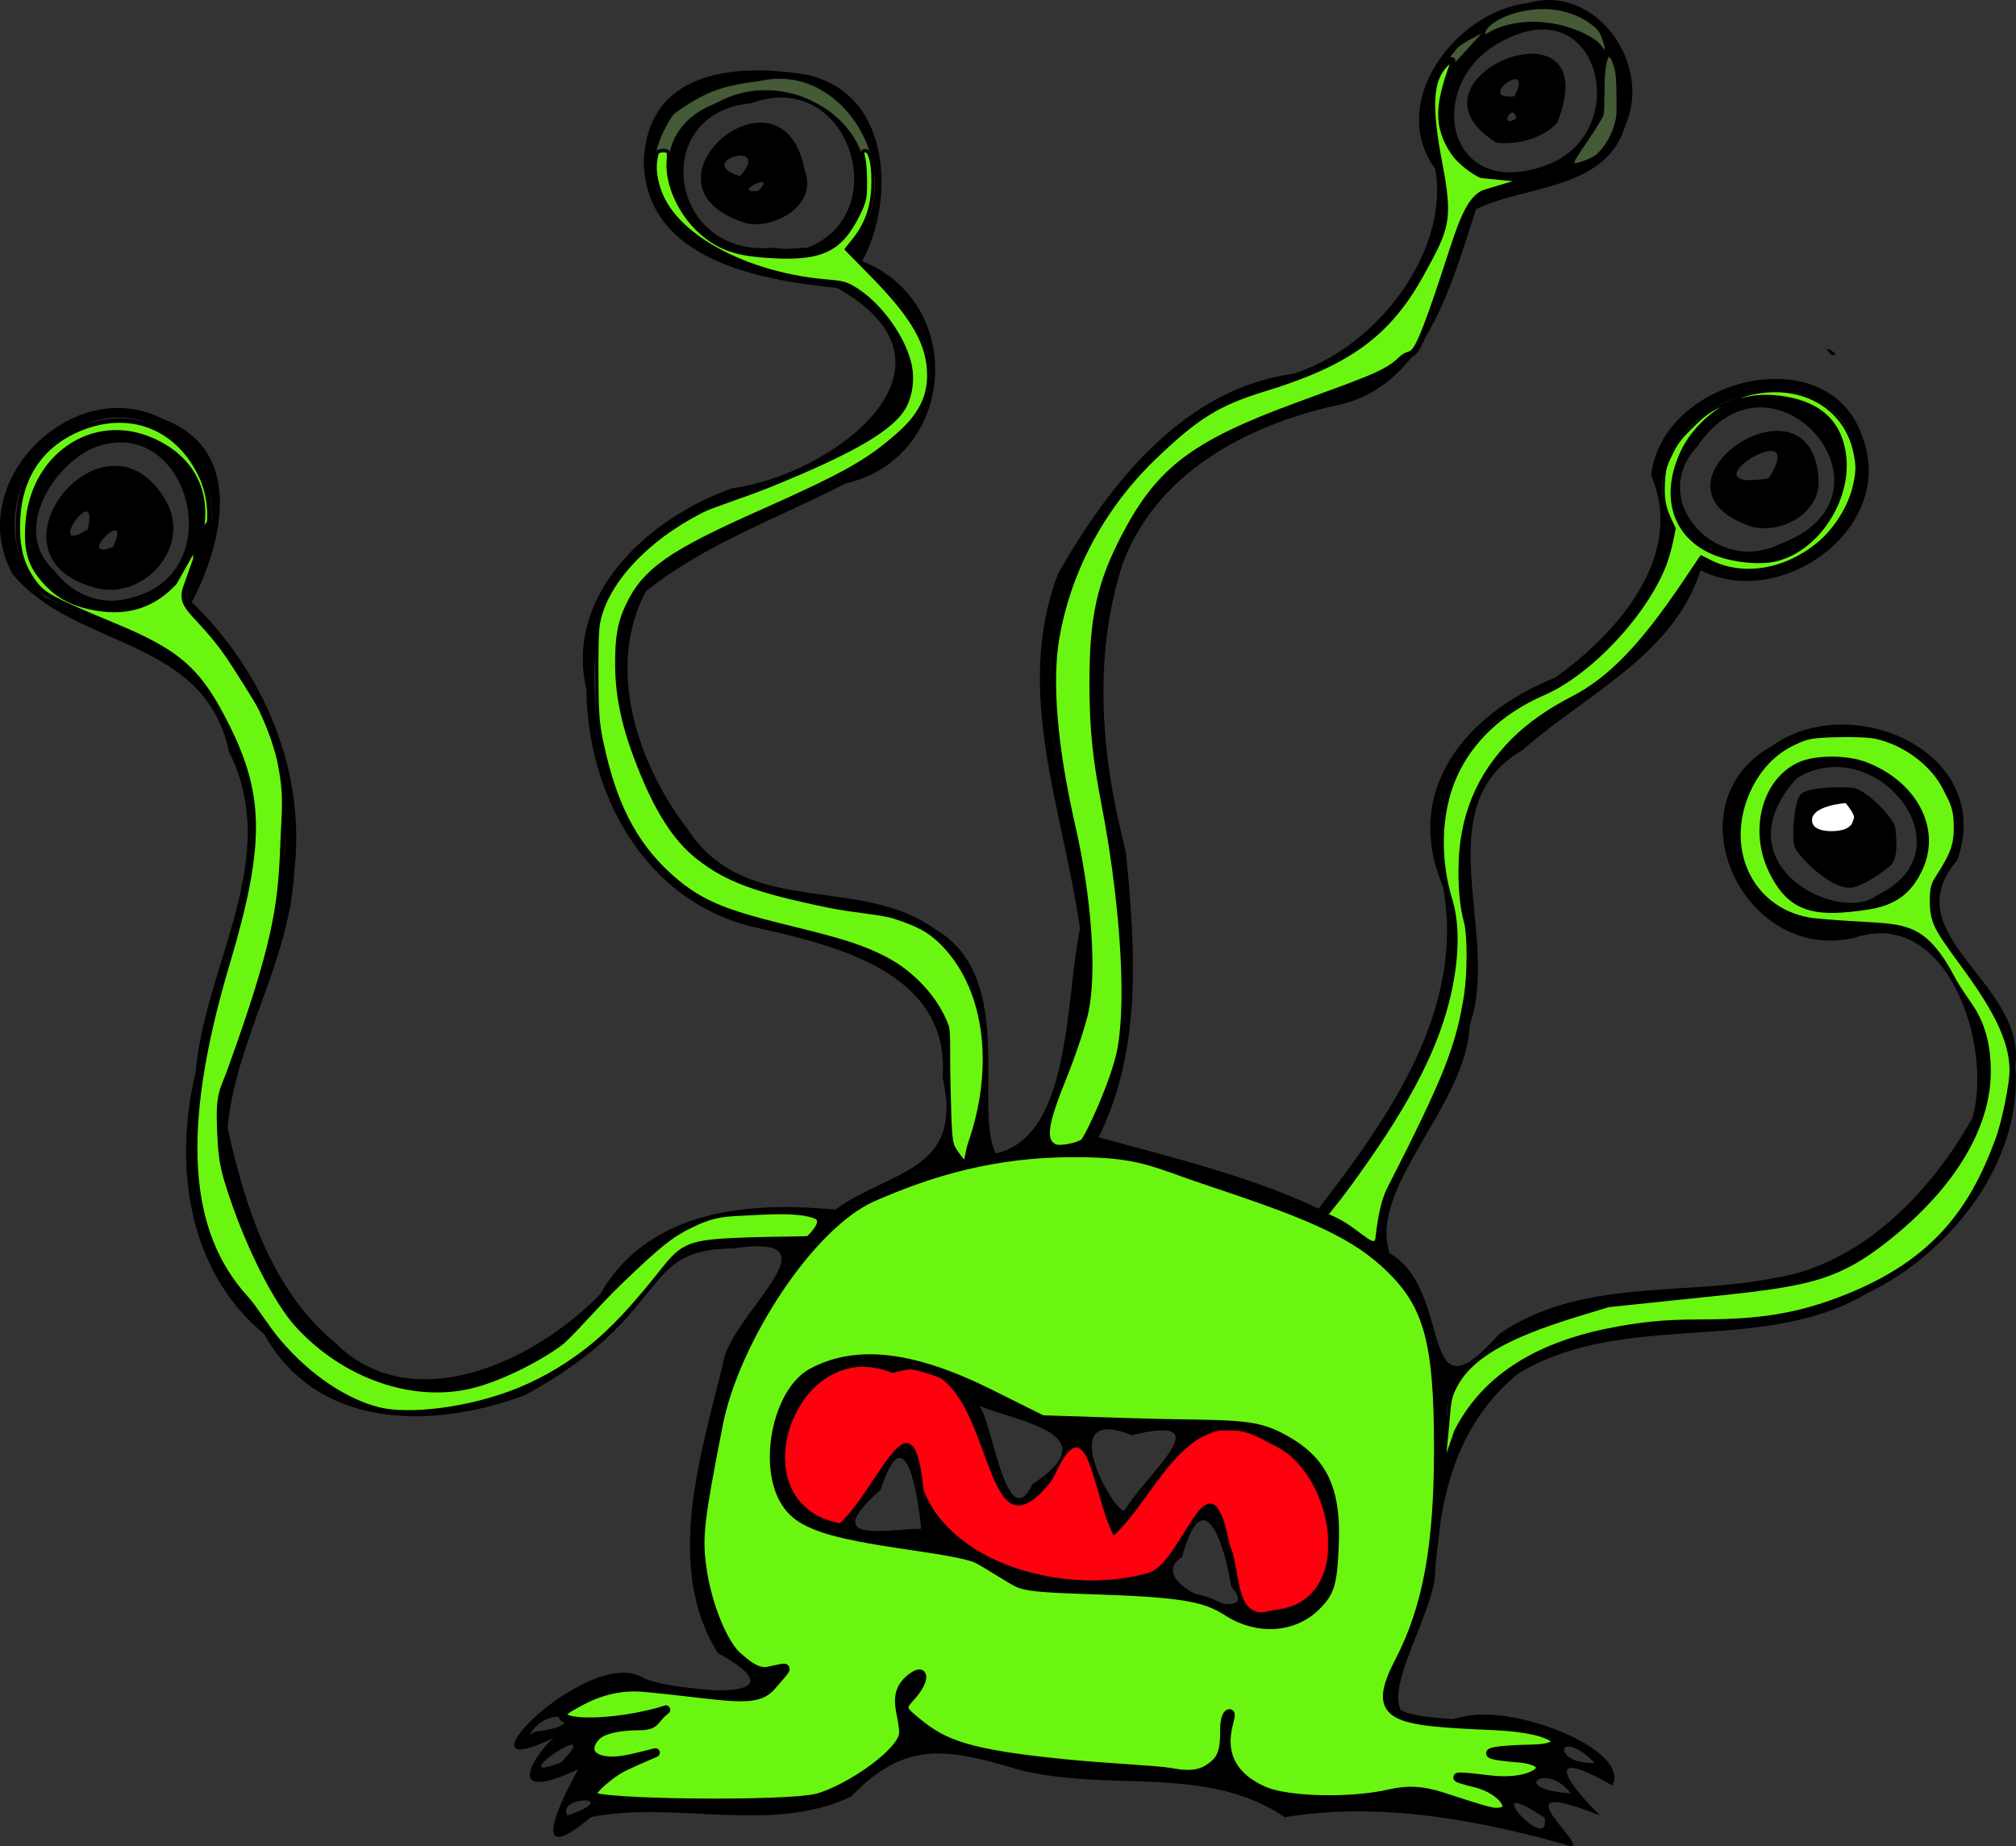 <?xml version="1.0"?>
<svg xmlns="http://www.w3.org/2000/svg" width="792.127" height="725.429" viewBox="0 0 792.127 725.429">
  <rect x="0" y="0" width="792.127" height="725.429" fill="#333333" stroke="none"/>
  <path d="M617.538 725.429c-36.063-10.39-75.592-17.732-112.719-11.443-30.49-20.849-68.396-9.737-104.23-18.612-26.714-7.872-44.395-12.545-66.069 10.42-31.222 15.047-69.267 1.515-102.267 8.116-35.927 30.013 6.088-37.818-4.917-18.826-35.872 16.665-10.816-13.493-8.522-12.942-45.38 22.692 13.395-37.548 34.64-22.509 14.951 5.439 64.464 9.468 28.658-10.116-21.158-33.606-6.872-77.713 1.965-113.69 2.557-19.422 47.655-51.794 4.128-45.344-38.532.206-23.01 25.506-81.895 57.643-37.796 14.011-82.025 13.006-102.58-24.088-30.19-24.852-35.604-66.828-26.8-102.883 3.459-42.047 34.083-83.782 13.108-125.693-9.812-45.817-60.442-40.063-85.135-69.995-19.626-35.814 23.654-79.144 59.204-60.827 33.456 12.599 22.227 51.06 11.264 71.952 28.51 27.573 45.142 66.804 40.153 106.755-1.923 34.63-22.856 65.285-26.116 99.694 6.51 29.47 16.858 63.639 42.167 84.396 30.47 30.558 78.995 7.135 104.251-18.953 19.956-35.05 62.421-36.04 92.361-33.251 21.695-15.607 50.696-14.771 42.197-51.838 3.118-42.01-43.172-52.167-74.767-59.309-42.28-10.282-64.813-52.139-65.188-93.175-8.802-37.681 25.007-67.808 57.357-79.08 38.978-5.188 96.526-47.688 41.114-78.723-30.064-3.016-75.028-10.772-75.941-49.386 1.103-35.282 34.36-39.228 64.193-34.344 34.753 7.961 33.581 51.902 21.592 73.207 41.303 16.49 37.1 77.265-6.538 87.382-27.174 13.925-55.098 23.75-78.46 42.345-16.03 30.299-2.908 68.394 16.38 93.38 22.964 35.383 67.412 17.757 97.271 39.355 32.393 18.858 14.976 69.406 23.803 88.141 29.795-6.577 27.286-59.911 33.143-88.259-6.395-46.062-26.366-93.702-8.482-139.807 20.324-35.37 49.267-72.446 92.54-78.325 34.02-11.073 61.126-49.06 55.538-80.403-19.24-26.426 8.468-62.056 36.426-65.207 26.605-7.747 49.083 24.06 38.236 48.095-7.283 25.617-40.37 23.613-58.664 32.943-9.742 29.617-19.868 70.425-55.717 77.25-35.02 7.887-69.92 26.625-83.103 62.046-11.975 36.913-8.335 76.326 1.275 113.251 3.614 37.529 6.551 77.248-10.708 112.04 24.771 6.92 60.069 15.263 86.388 28.075 27.641-35.838 57.834-78.509 48.91-126.6-16.309-38.132 9.61-68.345 44.026-82.023 24.907-17.732 51.262-48.183 37.746-79.497 4.359-38.367 69.12-54.227 82.763-15.829 14.49 36.135-31.552 69.294-63.33 53.093-10.688 33.653-45.488 48.879-70.127 70.815-38.223 22.127-8.14 73.018-20.568 107.733-1.102 31.782-39.99 63.7-31.484 89.793 25.69 14.74 10.535 68.502 43.132 31.667 32.238-21.968 71.705-14.739 107.02-21.75 34.822-4.946 62.563-33.866 78.919-63.2 7.935-28.587-9.993-82.911-46.487-70.636-43.75 10.22-72.904-52.863-32.32-75.364 30.972-22.376 87.896 2.307 72.77 44.88-25.433 29.482 27.187 48.016 22.827 80.818 3.025 37.985-25.584 73.645-58.422 89.45-41.729 24.564-95.416 6.052-137.247 31.627-25.065 20.994-30.838 50.111-32.49 80.83-4.137 24.281-35.537 65.363 10.425 53.958 20.116-5.643 67.046 12.88 59.34 26.822-25.016-14.39-20.867-4.111-4.758 11.847-41.32-16.505-5.756 10.87-11.179 12.108zm-10.582-11.221c-28.21-18.832 2.197 15.518 0 0zm-383.983-.907c22.648-7.87-4.672-7.96 0 0zm363.186-1.873c19.753-14.893-45.517-12.894-11.122-15.215 21.74 10.988 42.755-9.5 7.63-7.212-29.922-5 62.464 1.892 14.97-8.37-31.22 1.652-73.917.307-44.446-38.765 13.733-42.043 17.218-89.721 2.58-132.034-24.403-32.831-68.465-43.043-105.942-54.388-38.184-4.874-79.246 1.002-113.963 17.956-33.653 27.957-56.55 68.03-58.862 112.176-9.619 22.384 4.404 87.193 31.044 66.01-10.374 39.431-63.44-4.392-82.138 19.612-5.745 16.053 58.559-8.661 29.819 6.086-24.166-5.757-33.467 23.45-5.22 10.739 37.675-3.926-46.362 13.338-4.637 21.04 32.841-9.816 77.027 13.576 99.821-19.763-4.631-19.28 31.704-47.78 7.871-18.899 12.34 25.333 69.043 20.364 99.158 25.836 22.53 5.823 29.116-3.08 31.28-23.87-13.823 41.193 38.582 39.53 66.055 32.527 12.808-2.46 25.122 6.887 36.102 6.534zm-97.414-74.774C457.33 611.856 417.066 639.02 387 613.111c-27.826-14.903-89.263 2.91-81.817-48.655 7.239-42.025 58.764-32.705 85.017-15.122 35.993 23.975 83.033-3.629 118.874 18.926 25.126 19.406 22.108 79.353-20.329 68.394zm11.036-3.78c34.721-1.979 24.787-56.183-.434-65.83-31.999-20.21-44.633 20.486-61.682 35.842-7.914-14.461-9.916-54.945-24.307-21.696-31.46 40.622-19.161-55.864-62.602-42.023-38.838-16.066-62.063 52.296-20.632 59.562 15.02-13.356 28.689-55.468 32.517-13.112 11.65 30.094 58.274 41.892 89.503 32.344 13.689-5.748 23.251-50.534 30.798-10.725 4.59 8.36 1.143 30.959 16.84 25.638zm-15.958-9.427c-2.799-17.437-11.018-42.275-19.381-11.7-17.18 11.128 33.872 27.992 19.381 11.7zm-121.89-22.815c-1.34-13.447-6.22-45.447-15.906-15.322-24.357 21.389 1.624 15.526 15.906 15.322zm79.838-7.114c9.677-15.594 38.407-38.312 2.94-29.655-31.212-12.532-7.061 30.558-2.94 29.655zm-36.085-10.416c30.294-19.89-6.007-24.478-20.91-30.774 5.193 6.445 10.843 51.852 20.91 30.774zM617.11 704.607c-8.85-12.556-25.291-1.815 0 0zm9.529-11.995c-15.126-14.88-16.973.833 0 0zm-406.187-.177c18.941-19.63-24.943 9.54 0 0zm-9.799-12.149c23.44-2.652 5.661-12.214-2.597 1.215zM570.016 567.38c15.34-37.715 57.397-46.71 93.846-48.303 54.462 3.892 112.753-30.863 124.525-86.055 14.777-38.99-49.981-63-23.463-94.758 11.698-28.374-13.733-53.192-42.334-49.58-41.012-4.127-56.914 59.41-15.698 72.046 26.186 6.556 49.086-8.168 63.999 29.128 26.736 35.164-1.54 76.568-31.515 98.262-30.165 26.424-71.92 20.235-108.616 24.799-21.962 7.13-61.492 15.008-62.403 43.272.403 3.258-1.075 21.956 1.66 11.19zm148.317-209.388c-31.426-1.011-36.266-54.655-4.862-59.435 30.204-5.071 59.179 27.928 34.137 52.358-8.135 6.897-19.747 6.028-29.275 7.077zm19.289-6.323c37.615-17.955-1.183-65.175-31.836-45.726-30.515 34.146 17.44 57.46 31.836 45.726zM168.109 554.881c40.006-4.715 73.348-27.022 95.445-59.709 9.482-16.954 83.461.932 37.688-17.183-43.611-6.393-60.839 43.882-96.249 58.2-38.179 23.135-83.783 1.906-101.417-36.667-12.973-28.35-26.703-60.568-10.1-90.498 13.416-36.753 25.7-76.409 13.714-115.477.242-28.617-49.45-46.444-30.22-72.78 20.561-28.486-13.643-68.976-44.95-53.243-27.515 8.956-35.273 47.906-14.37 67.029 26.815 13.313 59.268 18.244 70.491 48.331 25.84 36.522 7.139 78.556-3.936 116.218-8.06 38.622-16.378 86.937 17.219 116.401 16.417 21.858 36.33 44.124 66.685 39.378zM33.82 237.95c-46.88-13.04-14.486-84.406 25.542-64.616 38.443 14.183 16.056 72.744-20.728 65.456zm16.853-2.881c41.568-9.317 22.731-74.989-14.883-58.679-16.12 7.79-30.872 33.027-14.403 47.827 6.82 9.173 18.075 13.962 29.286 10.852zM37.726 231c-47.623-12.187 3.925-75.466 27.538-34.144C75.47 214.894 56.4 235.954 37.726 231zm6.635-16.071c8.16-17.48-15.676 5.96 0 0zm-9.862-6.974c4.607-20.278-17.7 11.3 0 0zm504.602 271.839c17.816-35.856 41.666-71.804 37.642-113.923-10.414-38.708 4.394-73.501 40.323-91.108 23.495-10.98 40.526-39.665 51.498-55.88 31.666 20.563 77.904-20.902 54.974-53.877-25.533-31.025-87.446 5.36-66.005 42.2-1.5 23.368-24.859 50.365-46.733 63.516-39.88 14.252-53.088 51-38.761 89.591 3.188 44.977-25.354 82.834-50.459 116.922 5.387.72 15.965 14.825 17.521 2.559zm141.03-260.4c-44.172-9.661-18.083-70.763 20.039-63.068 43.93 4.007 23.549 71.832-15.636 63.815zm18.8-5.483c52.272-18.918-2.2-82.839-32.042-38.475-19.73 20.888 7.37 50.583 32.042 38.475zm-11.57-7.274c-46.212-16.614 26.7-64.725 27.237-16.361-.75 12.424-16.133 20.011-27.237 16.361zm7.628-18.712c16.954-26.937-35.677 5.94 0 0zM378.622 455.342c12.555-26.088 11.227-69.86-16.139-89.615-35.045-15.515-79.79-6.962-102.6-46.082-14.943-28.917-31.105-75.596.975-98.588 31.669-22.057 75.218-27.922 100.265-58.374 16.077-27.899-16.224-51.933-28.253-64.998 26.72-25.212.393-74.522-34.695-65.925-14.793 1.768-21.324 4.153-33.605 12.947-28.923 42.243 32.35 66.828 66.668 66.235 21.023 10.74 40.76 43.477 12.897 59.169-34.79 24.546-88.636 26.045-107.881 69.714-7.237 35.383-.472 79.697 28.792 104.171 28.198 28.915 80.782 14.85 102.83 51.273 12.394 16-1.095 50.544 10.746 60.073zm-77.487-355.133c-32.953 2.275-56.259-45.433-19.894-59.454 33.532-18.947 77.628 17.689 50.678 51.646-7.33 9.59-20.065 8.57-30.784 7.808zm16.222-2.94c34.59-13.48 16-70.867-22.03-56.734-40.603 3.534-32.832 60.548 8.152 56.823l5.37.467 8.509-.556zm-23.775-9.466c-48.386-14.419 14.025-67.588 22.654-20.69 5.059 13.321-11.464 22.834-22.654 20.69zm4.306-12.767c8.466-8.453-11.589 1.167 0 0zm-7.131-5.834c13.169-14.742-18.902-5.835 0 0zm135.209 380.334c21.731-43.31 17.454-94.242 7.628-140.192-7.138-34.897-7.182-76.35 13.705-106.676 19.777-36.77 64.234-38.96 97.204-56.584 28.411-19.2 16.52-74.51 54.85-74.537 11.475-2.957-31.191 9.187-32.836-28.807-2.164-15.593 25.229-40.267 0-17.375-16.491 25.647 15.533 54.845-7.71 81.249-11.931 32.106-46.098 44.704-76.8 51.712-39.348 25.355-74.494 68.805-68.952 118.382.538 42.592 23.929 83.48 11.282 126.47-.233 11.807-32.247 56.621 1.629 46.358zm182.808-385.09c32.535-13.262 19.914-67.685-16.997-49.009-33.28 15.38-24.648 65.421 16.997 49.01zm-20.781-8.382c-41.586-25.612 44.502-59.804 23.874-7.763-5.78 6.186-15.754 8.69-23.874 7.763zm7.762-9.493c-1.177-6.99-7.23 4.308 0 0zm-.758-8.747c8.388-15.838-16.03 1.594 0 0zm30.379 23.793c19.358-11.305 3.433-66.858 5.681-21.358 1.322 7.526-25.01 32.852-5.681 21.358zm4.364-43.015c-1.139-20.574-49.643-14-46.43-4.456 14.237-9.75 37.57-4.646 46.43 4.456zm89.742 120.753c-5.208-5.686 5.571 1.439 0 0z"/>
  <path d="M728.289 348.102c-7.991 1.867-20.948-11.84-22.466-15.028-1.518-3.188-.455-17 1.822-20.34s18.545-3.235 20.947-2.58c5.321 1.448 15.298 11.763 15.635 15.33.238 2.523 1.513 11.532-1.973 14.42-4.805 3.983-10.778 7.453-13.965 8.198z" fill-rule="evenodd" stroke="#000"/>
  <path d="M725.405 315.01s-15.331.911-13.813 8.198c1.025 4.924 11.384 4.25 14.116 2.732 2.733-1.518 2.43-2.429 3.188-4.25.759-1.822-3.491-6.68-3.491-6.68z" fill="#fff" fill-rule="evenodd" stroke="#000"/>
  <path d="M566.437 705.83c-7.751-2.434-13.363-2.715-20.644-1.033-14.797 3.417-39.363 2.908-48.74-1.01-10.04-4.195-16.379-11.446-15.107-22.34.528-4.524 2.212-8.225 1.144-8.225-1.067 0-1.94 2.782-1.94 6.183 0 3.4.242 9.582-3.171 12.995-5.28 5.28-10.581 5.348-18.206 3.918-4.93-.925-23.722-1.638-41.76-3.44-37.63-3.76-46.935-7.598-57.072-15.752-6.982-5.617-7.103-6.039-3.035-10.533 6.24-6.896 5.52-12.286-.87-6.503-6.771 6.128-2.02 13.34-2.02 20.72 0 7.481-21.736 22.404-33.968 25.606-11.884 3.111-87.625 2.331-88.727-.976-.458-1.372 6.761-8.479 13.47-11.621 14.836-6.949 15.754-5.945 2.078-2.872-13.883 3.12-19.602-2.25-13.795-8.668 2.851-3.15 10.503-4.2 16.427-4.2 5.506 0 6.095-.981 8.124-3.456 2.994-3.65 5.14-3.325-.312-1.863-22.247 5.964-46.782 4.571-33.621-2.472 3.814-2.042 13.828-8.68 28.605-7.282 33.092 3.13 43.571 6.713 49.895-.64 7.422-8.628 7.252-7.523-1.457-5.781-4.55.91-9.1-3.44-11.628-5.526-5.936-4.9-12.409-20.954-14.343-35.573-1.578-11.924-.822-18.387 6.539-55.926 6.386-32.568 35.754-78.272 60.579-89.19 23.255-10.228 47.853-17.43 78.764-17.474 26.618-.038 31.25 3.848 53.431 11.245 34.069 11.36 54.232 18.864 68.466 31.662 17.235 15.495 21.702 29.303 21.646 73.896-.047 37.204-4.253 61.62-15.395 83.096-11.698 22.548-2.315 23.478 37.348 25.231 26.353 1.165 30.821 8.8 15.067 9.122-18.026.37-23.242 2.154-6 3.52 17.098 1.354 7.904 10.683-10.305 8.64-6.187-.693-22.359-2.78-6.085 1.22 11.002 2.703 16.905 11.853 7.654 11.46-3.117-.131-15.18-4.32-21.036-6.158zm-49.225-74.852c5.48-5.48 6.448-8.75 7.093-23.946.977-23.005-4.914-34.327-22.356-42.97-11.205-5.551-21.616-3.977-59.2-5.198l-33.247-1.08-20.643-10.28c-30.071-14.972-52.365-17.592-69.818-8.204-12.956 6.969-19.222 34.07-11.383 49.23 4.929 9.53 14.575 13.368 45.156 17.961 13.714 2.06 27.344 3.967 31.4 6.093 4.058 2.126 11.503 7.072 15.433 9.135 4.902 2.573 18.697 2.38 41.288 3.368 28.294 1.236 34.428 3.713 41.732 8.331 11.54 7.298 25.696 6.409 34.545-2.44z" fill="#6bf611" stroke="#000" stroke-width="3.471" stroke-linecap="round" stroke-linejoin="round"/>
  <path d="M148.677 553.718c-12.135-3.077-26.719-12.027-39.266-26.828-4.65-5.485-9.245-13.163-12.575-16.8-23.535-25.707-27.02-65.748-7.388-131.609 13.763-46.17 13.483-65.564.312-92.326-11.11-22.575-19.008-29.72-44.332-40.263-25.274-10.521-28.417-12.224-32.194-17.438-4.995-6.895-6.744-14.196-6.075-25.352.993-16.566 9.66-28.786 24.678-34.798 19.085-7.64 37.453-.667 46.634 17.705 4.626 9.26 5.105 20.304 1.249 28.805-3.105 6.842-4.02 5.97-1.73-1.645 5.357-17.797-1.296-32.69-17.937-40.158-23.165-10.396-47.458 5.864-49.235 32.955-.692 10.558.993 16.172 6.778 22.575 5.402 5.98 11.082 8.92 20.343 10.531 12.28 2.137 22.54-1.241 30.721-10.117l12.933-22.998-8.794 24.83c-3.172 8.959 6.1 10.09 19.093 30.473 5.226 8.196 9.203 14.47 10.504 17.141 1.3 2.672 5.731 12.391 7.485 21.074 2.772 13.718 1.61 18.928 1.101 32.646-.89 24.016-2.924 38.93-20.836 88.507-2.803 7.758-4.528 8.7-4.041 22 .468 12.804 1.081 16.192 5.052 27.93 6.94 20.513 17.48 41.136 25.569 50.027 18.219 20.026 45.021 29.528 68.083 24.137 10.36-2.422 25.735-9.753 35.357-16.86 3.93-2.902 14.139-15.114 23.984-24.54 14.712-14.085 19.266-17.811 26.956-21.612 7.893-3.901 11.886-4.54 19.773-4.9 8.131-.371 23.226-1.661 29.689 1.24 4.088 1.834-2.46 7.916-2.862 8.32-.403.403-12.604.271-23.402.635-23.732.798-25.715 1.888-34.107 12.393-7.48 9.365-16.045 19.753-25.741 28.01-9.697 8.257-20.575 14.608-30.454 18.635-19.864 8.099-43.772 10.604-55.325 7.675z" fill="#6bf611" stroke="#000" stroke-width="1.735" stroke-linecap="round" stroke-linejoin="round"/>
  <path d="M374.781 451.01c-1.26-2.346-1.434-5.689-1.886-23.373-.395-15.436.18-21.988-.767-24.609-3.81-10.539-13.323-20.95-24.301-26.597-8.496-4.37-16.454-6.982-35.183-11.545-26.302-6.408-36.469-9.735-48.538-20.39-15.419-13.61-22.792-30.243-27.606-52.7-1.55-7.227-1.908-11.753-1.958-24.731-.037-9.7-.053-18.655.632-22.326 2.892-15.5 18.626-32.884 41.24-44.175 3.937-1.965 15.765-5.594 25.761-9.637 33.368-13.498 48.855-22.587 53.454-31.368 2.352-4.493 3.137-10.58 2.05-15.904-2.122-10.404-11.174-23.316-20.791-29.658-3.927-2.59-5.47-3.058-11.816-3.585-29.43-2.445-55.908-15.6-64.324-31.959-2.563-4.982-3.783-10.952-3.129-15.313.524-3.489.811-3.875 2.89-3.875 2.238 0 2.3.13 2.011 4.295-.62 8.964 4.66 20.519 12.612 27.592 6.885 6.124 13.26 8.548 24.863 9.454 22.315 1.741 30.108-1.683 37.365-16.42 2.39-4.853 2.739-6.441 2.739-12.451 0-3.789-.32-8.144-.712-9.68-.574-2.248-.456-2.79.61-2.79 2.05 0 3.337 6.39 2.94 14.598-.395 8.159-2.747 14.49-7.648 20.588l-2.777 3.455 10.35 10.555c16.264 16.588 22.184 27.202 22.015 39.473-.116 8.373-3.644 15.216-11.45 22.205-12.196 10.919-21.44 16.131-55.403 31.24-34.892 15.52-44.941 22.595-51.452 36.223-3.362 7.036-4.37 12.807-4.25 24.31.13 12.226 2.707 23.976 8.477 38.641 7.168 18.22 14.297 29.334 23.403 36.49 11.267 8.853 22.703 13.088 51.156 18.945 10.469 2.155 21.035 2.716 26.104 4.395 8.99 2.977 13.782 5.172 19.45 11.147 17.277 18.212 20.027 48.98 10.108 77.511-1.026 2.952-1.563 7.644-1.936 7.644s-3.478-4.14-4.303-5.675z" fill="#6bf611" stroke="#000" stroke-width="1.227" stroke-linecap="round" stroke-linejoin="round"/>
  <path d="M414.077 450.58c-4.394-2.497-3.92-8.256 3.574-26.778 3.703-9.15 7.668-20.98 8.812-26.292 3.315-15.393 1.239-44.848-5.132-72.776-7.161-31.399-9.311-56.99-6.256-74.481 4.265-24.42 16.595-50.14 38.587-71.17 16.42-15.702 24.874-20.927 42.696-26.393 32.06-9.83 48.625-20.625 62.24-45.58 9.583-17.565 11.21-20.34 6.884-42.953-4.11-21.48-3.834-32.005 1.714-38.276 3.099-3.502 4.528-2.94 3.426.114-5.514 15.29-6.095 23.71.483 33.646 2.102 3.175 7.02 7.26 10.93 9.078l18.568 1.863-16.81 5.047c-6.572 1.974-10.043 13.364-14.786 27.923-14.665 45.015-12.901 32.13-18.565 37.754-5.555 5.515-13.24 7.934-40.774 18.06-40.283 14.813-53.878 25.014-67.357 50.54-10.223 19.358-13.138 32.769-13.013 59.873.078 16.88 1.238 28.19 4.755 46.368 6.24 32.241 10.323 74.13 6.138 96.428-2.179 11.606-12.384 33.963-14.48 35.996-1.498 1.454-9.352 3.304-11.634 2.008z" fill="#6bf611" stroke="#000" stroke-width="2.454" stroke-linecap="round" stroke-linejoin="round"/>
  <path d="M528.583 480.838c-3.114-1.997-6.85-3.452-7.004-3.606-.153-.154 4.106-5.117 8.166-10.657 22.178-30.265 33.866-51.998 39.196-72.88 3.95-15.473 4.431-29.99 1.33-40.066-4.988-16.208-4.459-33.997 1.422-47.818 6.104-14.343 18.317-25.903 35.008-33.136 18.349-7.952 40.409-31.589 47.795-51.211.828-2.2 1.954-6.214 2.502-8.919l.996-4.917-1.53-3.236c-2.406-5.084-3.016-8.428-2.687-14.722.27-5.146.552-6.24 2.854-11.036 2.151-4.484 3.438-6.198 8.158-10.865 4.828-4.773 6.483-5.972 11.952-8.66 3.491-1.716 7.987-3.54 9.99-4.051 20.258-5.178 38.059 4.425 41.912 22.612 1.1 5.19 1.096 7.32-.023 12.604-1.802 8.507-7.41 17.586-14.411 23.329-12.976 10.645-29.403 13.28-42.273 6.784l-3.55-1.793-6.418 9.563c-16.997 25.327-29.662 38.435-44.454 46.009-8.998 4.607-17.19 10.386-23.09 16.289-14.183 14.191-20.93 30.873-20.93 51.745 0 8.474.641 14.32 2.254 20.529 1.264 4.868 1.246 19.791-.034 28.03-3.172 20.418-8.061 32.734-30.207 76.1-3.837 7.514-4.399 19.256-4.773 20.341-.993 2.874-5.553-2.132-12.151-6.362zm169.66-260.814c16.883-4.398 29.612-24.97 26.474-42.787-2.078-11.796-9.632-18.66-23.11-20.996-13.126-2.275-23.741.976-32.805 10.046-4.83 4.834-7.874 9.72-9.998 16.046-5.03 14.986-.216 28.033 12.69 34.387 7.452 3.668 19.592 5.168 26.749 3.304z" fill="#6bf611" stroke="#000" stroke-width=".868" stroke-linecap="round" stroke-linejoin="round"/>
  <path d="M568.808 559.792c.772-8.194.613-10.075 2.692-14.32 5.82-11.891 19.648-20.095 48.814-28.96l11.716-3.562 26.544-2.77c46.403-4.843 59.734-5.502 80.186-20.98 27.467-20.788 42.86-45.289 42.86-68.219 0-9.38-1.79-16.882-5.626-23.568-1.598-2.784-5.988-8.54-8.227-12.791-5.284-10.035-10.419-16.597-17.495-19.26-4.175-1.573-7.979-2.085-20.172-2.716-8.265-.428-17.05-1.15-19.521-1.605-23.065-4.247-33.912-28.46-22.955-51.24 3.914-8.138 9.845-14.195 17.338-17.708 5.373-2.518 6.645-2.753 16.642-3.068 6.243-.196 12.75.072 15.374.635 11.376 2.44 22.404 10.705 27.107 20.317 1.94 3.967 3.86 6.557 4.147 12.548.412 8.63-.986 12.229-5.461 19.554-2.935 4.803-3.905 5.043-3.905 11.995 0 9.592 2.978 12.357 14.621 28.539 13.365 18.577 16.72 29.169 16.72 38.315 0 4.036-2.694 19.014-5.58 26.82-10.252 27.72-25.27 49.505-65.044 63.64-17.518 6.226-32.268 7.61-52.777 7.624-12.602.008-22.779 1.029-35.025 3.514-29.517 5.989-49.4 19.235-59.808 39.842l-4.684 13.548zm167.943-203.557c8.97-2.025 14.452-6.617 18.31-15.342 6.923-15.648-2.66-33.488-21.956-40.878-7.387-2.829-19.593-2.845-25.968-.035-14.084 6.21-19.452 26.013-11.494 42.402 5.963 12.278 13.377 16.464 27.587 15.574 4.487-.281 10.571-1.056 13.52-1.721z" fill="#6bf611" stroke="#000" stroke-width="1.227" stroke-linecap="round" stroke-linejoin="round"/>
  <path d="M263.163 59.855c-.004-.152-.2-.47-.437-.707-.327-.327-.634-.455-1.29-.537-1.214-.152-2.418.032-3.057.466l-.54.366.1-.414c.942-3.874 2.736-7.962 5.365-12.23 1.275-2.068 1.412-2.191 5.225-4.72 9.213-6.108 15.821-8.488 27.853-10.03a54.548 54.548 0 003.263-.525c2.473-.507 4.364-.65 7.58-.572 3.346.08 5.113.34 8.035 1.177 11.167 3.203 21.107 12.92 25.691 25.113.786 2.091.842 2.41.34 1.94-1.018-.954-2.657-.671-2.87.495-.04.215-.14.081-.34-.455-.51-1.363-2.043-4.248-3.115-5.86-2.882-4.336-6.476-7.86-11.168-10.955-2.308-1.521-6.7-3.683-9.26-4.557-5.324-1.818-11.1-2.622-16.177-2.25-5.712.418-10.109 1.603-15.244 4.11-1.336.651-3.023 1.438-3.748 1.748-.726.31-2.058.973-2.96 1.474-6.696 3.718-11.174 9.214-12.878 15.807-.198.766-.364 1.269-.368 1.116z" fill="#455b37" stroke="#000" stroke-width=".217" stroke-linecap="round" stroke-linejoin="round"/>
  <path d="M627.857 16.726c-7.214-5.743-19.958-8.973-30.367-7.696-4.792.588-9.684 2.122-12.538 3.932-.792.502-1.52.913-1.62.913-.098 0-.09-.44.017-.978.833-4.164 11.331-9.549 22.953-9.553 9.737-.004 17.31 3.938 21.448 8.137 1.723 1.748 3.286 7.34 3.082 8.588-.078.476-1.874-2.33-3.05-3.267zM618.446 63.8c0-.79 1.053-2.378 5.843-9.472 2.537-3.757 4.917-7.696 5.567-9.031l.27-2.657.116-8.424c.04-8.414 1.27-12.144 2.093-12.144.504 0 1.807 2.82 2.343 5.353.385 1.815.662 3.988.676 9.295.015 6.248.246 7.773-.39 10.626-1.326 5.954-4.485 10.79-7.492 13.42-1.791 1.566-7.1 3.505-8.23 3.505-.517 0-.796-.165-.796-.47zM571.567 24.296c.15-.746.04-1.034-.582-1.522l-1.598-.2 3.034-3.815c1.381-1.737 10.344-6.252 10.422-6.175.115.116-10.852 12.024-11.32 12.492-.077.077-.057-.274.044-.78z" fill="#455b37" stroke="#000" stroke-width=".434" stroke-linecap="round" stroke-linejoin="round"/>
  <path d="M493.701 633.337c-3.207-.865-5.232-3.639-6.617-9.066-.244-.955-.837-3.95-1.317-6.654-.997-5.617-1.29-6.858-2.152-9.103-.34-.886-.761-2.286-.936-3.113-1.348-6.385-2.569-10.058-4.153-12.497-1.778-2.738-4.132-2.676-6.847.18-1.323 1.393-2.89 3.673-6.62 9.634-4.97 7.94-7.447 11.21-10.06 13.28-1.799 1.426-2.774 1.882-5.574 2.607-11.75 3.041-25.73 3.268-38.893.63-15.186-3.042-27.937-9.213-36.968-17.89-4.3-4.133-6.986-7.752-9.413-12.688-1.366-2.776-1.375-2.807-1.714-5.796-.899-7.929-2.183-12.684-3.932-14.563-1.713-1.842-3.434-1.575-6.133.949-1.946 1.82-4.374 5.091-9.4 12.662-5.179 7.804-8.195 11.857-10.875 14.617l-2.066 2.126-2.164-.531c-14.762-3.623-22.093-16.546-18.748-33.047.624-3.079 1.746-6.302 3.3-9.476 3.678-7.517 8.732-12.824 15.242-16.008 6.671-3.263 13.578-3.602 21.072-1.034l1.958.67 2.336-.553c3.888-.92 5.142-.948 8.037-.175 1.361.363 3.819 1.105 5.463 1.648 2.667.882 3.149 1.12 4.478 2.208 3.04 2.486 6.025 6.482 8.694 11.635 1.932 3.73 3.645 7.874 6.881 16.642 4.009 10.86 5.576 14.297 7.91 17.344 4.454 5.814 10.244 4.03 17.992-5.543.478-.59 1.648-2.668 2.6-4.616 1.994-4.08 3.456-6.368 4.986-7.799 2.107-1.971 3.717-1.943 5.461.094 1.76 2.057 3.168 5.705 6.121 15.863 1.184 4.073 2.6 8.71 3.147 10.304 1.024 2.989 2.62 6.654 2.895 6.654.304 0 4.424-4.437 6.278-6.763 1.035-1.298 3.208-4.184 4.83-6.413 8.104-11.138 10.602-14.308 14.208-18.025 4.766-4.914 9.043-7.739 14.073-9.296 1.814-.562 2.157-.597 5.687-.581 3.06.014 4.108.102 5.65.476 2.53.612 5.833 1.929 8.196 3.265a108.92 108.92 0 004.224 2.232c2.854 1.42 4.989 2.885 7.221 4.959 6.608 6.14 11.51 15.728 13.378 26.175.426 2.38.5 3.502.497 7.62-.002 4.377-.054 5.073-.555 7.412-.616 2.872-1.752 5.932-2.987 8.045-1.094 1.87-1.688 2.647-3.269 4.265-3.374 3.453-7.481 5.393-13.25 6.256-1.475.221-3.359.551-4.185.733-1.78.392-2.663.402-3.987.045z" fill="#ff000f" stroke="#000" stroke-width=".307" stroke-linecap="round" stroke-linejoin="round"/>
</svg>
